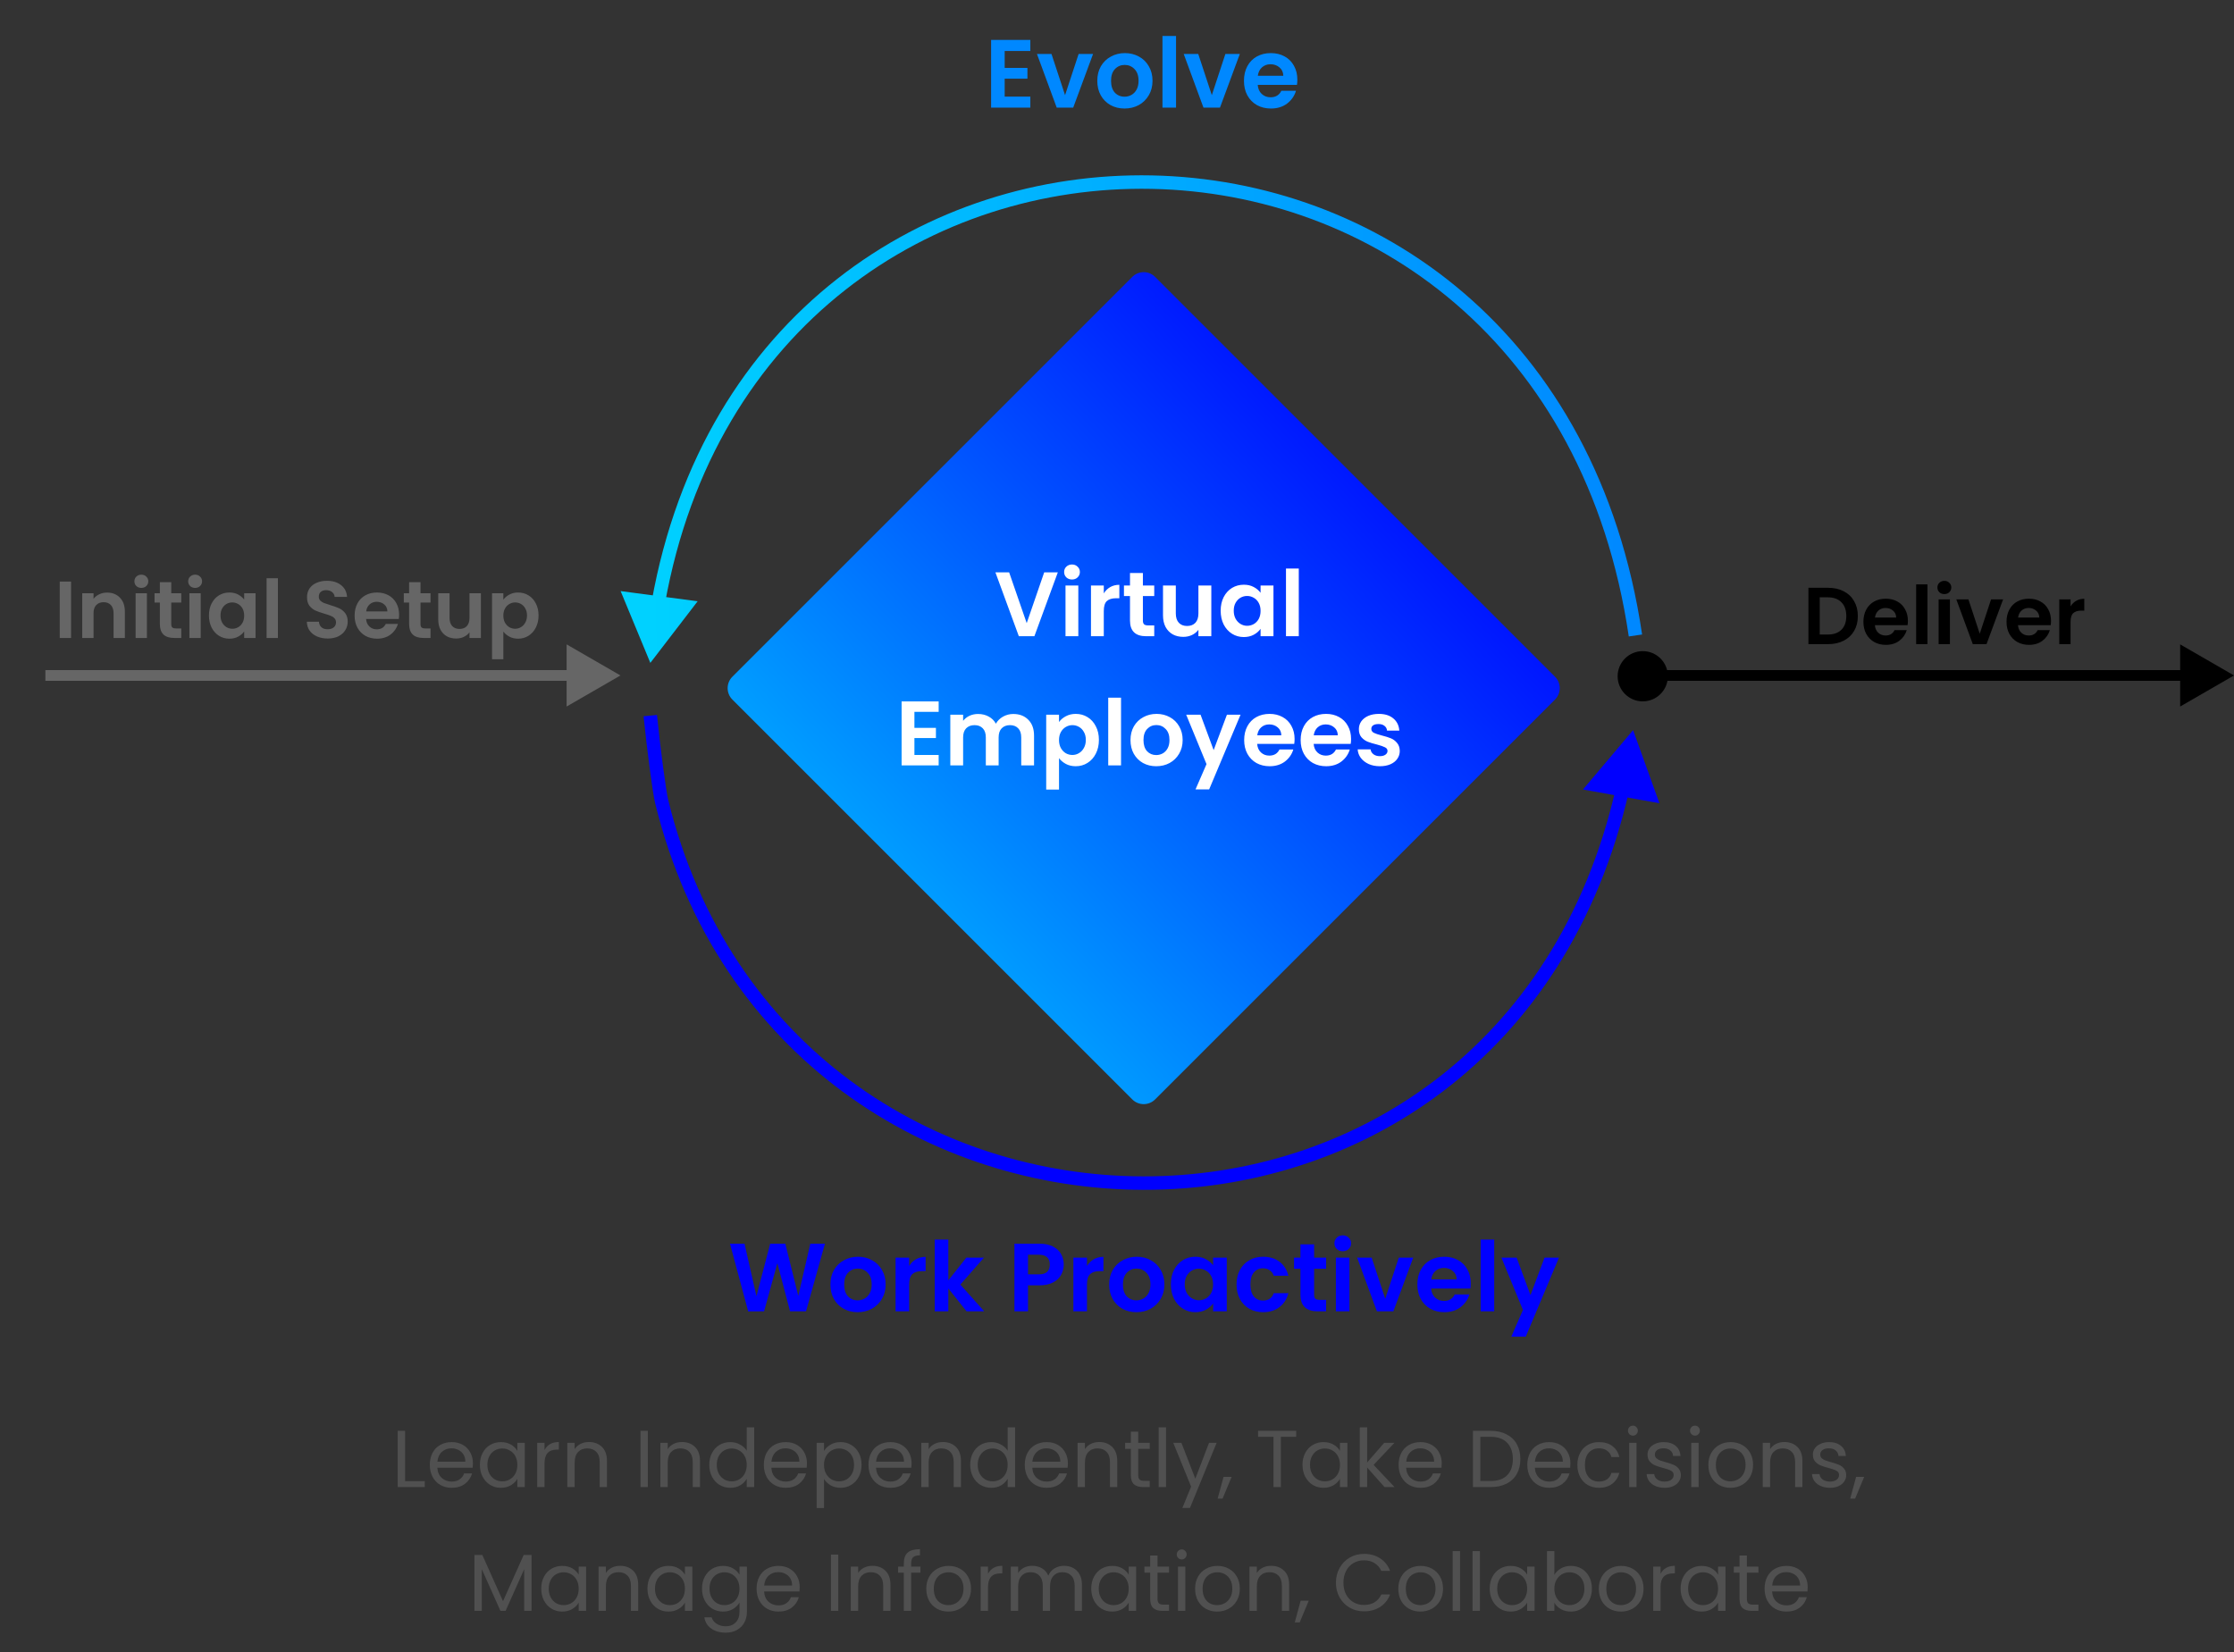 <svg width="415" height="307" viewBox="0 0 415 307" fill="none" xmlns="http://www.w3.org/2000/svg">
<rect x="0" y="0" width="415" height="307" fill="#333333" stroke="none"/>
<path d="M153.245 231.069L149.735 243.633H146.765L144.407 234.687L141.941 243.633L138.989 243.651L135.605 231.069H138.305L140.519 240.825L143.075 231.069H145.883L148.295 240.771L150.527 231.069H153.245ZM159.318 243.795C158.358 243.795 157.494 243.585 156.726 243.165C155.958 242.733 155.352 242.127 154.908 241.347C154.476 240.567 154.26 239.667 154.26 238.647C154.26 237.627 154.482 236.727 154.926 235.947C155.382 235.167 156 234.567 156.78 234.147C157.56 233.715 158.43 233.499 159.39 233.499C160.35 233.499 161.22 233.715 162 234.147C162.78 234.567 163.392 235.167 163.836 235.947C164.292 236.727 164.52 237.627 164.52 238.647C164.52 239.667 164.286 240.567 163.818 241.347C163.362 242.127 162.738 242.733 161.946 243.165C161.166 243.585 160.29 243.795 159.318 243.795ZM159.318 241.599C159.774 241.599 160.2 241.491 160.596 241.275C161.004 241.047 161.328 240.711 161.568 240.267C161.808 239.823 161.928 239.283 161.928 238.647C161.928 237.699 161.676 236.973 161.172 236.469C160.68 235.953 160.074 235.695 159.354 235.695C158.634 235.695 158.028 235.953 157.536 236.469C157.056 236.973 156.816 237.699 156.816 238.647C156.816 239.595 157.05 240.327 157.518 240.843C157.998 241.347 158.598 241.599 159.318 241.599ZM168.889 235.209C169.213 234.681 169.633 234.267 170.149 233.967C170.677 233.667 171.277 233.517 171.949 233.517V236.163H171.283C170.491 236.163 169.891 236.349 169.483 236.721C169.087 237.093 168.889 237.741 168.889 238.665V243.633H166.369V233.661H168.889V235.209ZM179.55 243.633L176.166 239.385V243.633H173.646V230.313H176.166V237.891L179.514 233.661H182.79L178.398 238.665L182.826 243.633H179.55ZM197.609 234.957C197.609 235.629 197.447 236.259 197.123 236.847C196.811 237.435 196.313 237.909 195.629 238.269C194.957 238.629 194.105 238.809 193.073 238.809H190.967V243.633H188.447V231.069H193.073C194.045 231.069 194.873 231.237 195.557 231.573C196.241 231.909 196.751 232.371 197.087 232.959C197.435 233.547 197.609 234.213 197.609 234.957ZM192.965 236.775C193.661 236.775 194.177 236.619 194.513 236.307C194.849 235.983 195.017 235.533 195.017 234.957C195.017 233.733 194.333 233.121 192.965 233.121H190.967V236.775H192.965ZM201.918 235.209C202.242 234.681 202.662 234.267 203.178 233.967C203.706 233.667 204.306 233.517 204.978 233.517V236.163H204.312C203.52 236.163 202.92 236.349 202.512 236.721C202.116 237.093 201.918 237.741 201.918 238.665V243.633H199.398V233.661H201.918V235.209ZM211.103 243.795C210.143 243.795 209.279 243.585 208.511 243.165C207.743 242.733 207.137 242.127 206.693 241.347C206.261 240.567 206.045 239.667 206.045 238.647C206.045 237.627 206.267 236.727 206.711 235.947C207.167 235.167 207.785 234.567 208.565 234.147C209.345 233.715 210.215 233.499 211.175 233.499C212.135 233.499 213.005 233.715 213.785 234.147C214.565 234.567 215.177 235.167 215.621 235.947C216.077 236.727 216.305 237.627 216.305 238.647C216.305 239.667 216.071 240.567 215.603 241.347C215.147 242.127 214.523 242.733 213.731 243.165C212.951 243.585 212.075 243.795 211.103 243.795ZM211.103 241.599C211.559 241.599 211.985 241.491 212.381 241.275C212.789 241.047 213.113 240.711 213.353 240.267C213.593 239.823 213.713 239.283 213.713 238.647C213.713 237.699 213.461 236.973 212.957 236.469C212.465 235.953 211.859 235.695 211.139 235.695C210.419 235.695 209.813 235.953 209.321 236.469C208.841 236.973 208.601 237.699 208.601 238.647C208.601 239.595 208.835 240.327 209.303 240.843C209.783 241.347 210.383 241.599 211.103 241.599ZM217.506 238.611C217.506 237.603 217.704 236.709 218.1 235.929C218.508 235.149 219.054 234.549 219.738 234.129C220.434 233.709 221.208 233.499 222.06 233.499C222.804 233.499 223.452 233.649 224.004 233.949C224.568 234.249 225.018 234.627 225.354 235.083V233.661H227.892V243.633H225.354V242.175C225.03 242.643 224.58 243.033 224.004 243.345C223.44 243.645 222.786 243.795 222.042 243.795C221.202 243.795 220.434 243.579 219.738 243.147C219.054 242.715 218.508 242.109 218.1 241.329C217.704 240.537 217.506 239.631 217.506 238.611ZM225.354 238.647C225.354 238.035 225.234 237.513 224.994 237.081C224.754 236.637 224.43 236.301 224.022 236.073C223.614 235.833 223.176 235.713 222.708 235.713C222.24 235.713 221.808 235.827 221.412 236.055C221.016 236.283 220.692 236.619 220.44 237.063C220.2 237.495 220.08 238.011 220.08 238.611C220.08 239.211 220.2 239.739 220.44 240.195C220.692 240.639 221.016 240.981 221.412 241.221C221.82 241.461 222.252 241.581 222.708 241.581C223.176 241.581 223.614 241.467 224.022 241.239C224.43 240.999 224.754 240.663 224.994 240.231C225.234 239.787 225.354 239.259 225.354 238.647ZM229.705 238.647C229.705 237.615 229.915 236.715 230.335 235.947C230.755 235.167 231.337 234.567 232.081 234.147C232.825 233.715 233.677 233.499 234.637 233.499C235.873 233.499 236.893 233.811 237.697 234.435C238.513 235.047 239.059 235.911 239.335 237.027H236.617C236.473 236.595 236.227 236.259 235.879 236.019C235.543 235.767 235.123 235.641 234.619 235.641C233.899 235.641 233.329 235.905 232.909 236.433C232.489 236.949 232.279 237.687 232.279 238.647C232.279 239.595 232.489 240.333 232.909 240.861C233.329 241.377 233.899 241.635 234.619 241.635C235.639 241.635 236.305 241.179 236.617 240.267H239.335C239.059 241.347 238.513 242.205 237.697 242.841C236.881 243.477 235.861 243.795 234.637 243.795C233.677 243.795 232.825 243.585 232.081 243.165C231.337 242.733 230.755 242.133 230.335 241.365C229.915 240.585 229.705 239.679 229.705 238.647ZM244.115 235.731V240.555C244.115 240.891 244.193 241.137 244.349 241.293C244.517 241.437 244.793 241.509 245.177 241.509H246.347V243.633H244.763C242.639 243.633 241.577 242.601 241.577 240.537V235.731H240.389V233.661H241.577V231.195H244.115V233.661H246.347V235.731H244.115ZM249.438 232.473C248.994 232.473 248.622 232.335 248.322 232.059C248.034 231.771 247.89 231.417 247.89 230.997C247.89 230.577 248.034 230.229 248.322 229.953C248.622 229.665 248.994 229.521 249.438 229.521C249.882 229.521 250.248 229.665 250.536 229.953C250.836 230.229 250.986 230.577 250.986 230.997C250.986 231.417 250.836 231.771 250.536 232.059C250.248 232.335 249.882 232.473 249.438 232.473ZM250.68 233.661V243.633H248.16V233.661H250.68ZM257.328 241.311L259.848 233.661H262.53L258.84 243.633H255.78L252.108 233.661H254.808L257.328 241.311ZM273.215 238.431C273.215 238.791 273.191 239.115 273.143 239.403H265.853C265.913 240.123 266.165 240.687 266.609 241.095C267.053 241.503 267.599 241.707 268.247 241.707C269.183 241.707 269.849 241.305 270.245 240.501H272.963C272.675 241.461 272.123 242.253 271.307 242.877C270.491 243.489 269.489 243.795 268.301 243.795C267.341 243.795 266.477 243.585 265.709 243.165C264.953 242.733 264.359 242.127 263.927 241.347C263.507 240.567 263.297 239.667 263.297 238.647C263.297 237.615 263.507 236.709 263.927 235.929C264.347 235.149 264.935 234.549 265.691 234.129C266.447 233.709 267.317 233.499 268.301 233.499C269.249 233.499 270.095 233.703 270.839 234.111C271.595 234.519 272.177 235.101 272.585 235.857C273.005 236.601 273.215 237.459 273.215 238.431ZM270.605 237.711C270.593 237.063 270.359 236.547 269.903 236.163C269.447 235.767 268.889 235.569 268.229 235.569C267.605 235.569 267.077 235.761 266.645 236.145C266.225 236.517 265.967 237.039 265.871 237.711H270.605ZM277.574 230.313V243.633H275.054V230.313H277.574ZM289.604 233.661L283.43 248.349H280.748L282.908 243.381L278.912 233.661H281.738L284.312 240.627L286.922 233.661H289.604Z" fill="#0000FF"/>
<path d="M115.259 125.497L105.259 119.723L105.259 131.27L115.259 125.497ZM8.432 126.497L106.259 126.497L106.259 124.497L8.432 124.497L8.432 126.497Z" fill="#666666"/>
<path d="M186.633 9.47V12.62H190.863V14.618H186.633V17.948H191.403V20H184.113V7.418H191.403V9.47H186.633ZM197.851 17.678L200.371 10.028H203.053L199.363 20H196.303L192.631 10.028H195.331L197.851 17.678ZM208.896 20.162C207.936 20.162 207.072 19.952 206.304 19.532C205.536 19.1 204.93 18.494 204.486 17.714C204.054 16.934 203.838 16.034 203.838 15.014C203.838 13.994 204.06 13.094 204.504 12.314C204.96 11.534 205.578 10.934 206.358 10.514C207.138 10.082 208.008 9.866 208.968 9.866C209.928 9.866 210.798 10.082 211.578 10.514C212.358 10.934 212.97 11.534 213.414 12.314C213.87 13.094 214.098 13.994 214.098 15.014C214.098 16.034 213.864 16.934 213.396 17.714C212.94 18.494 212.316 19.1 211.524 19.532C210.744 19.952 209.868 20.162 208.896 20.162ZM208.896 17.966C209.352 17.966 209.778 17.858 210.174 17.642C210.582 17.414 210.906 17.078 211.146 16.634C211.386 16.19 211.506 15.65 211.506 15.014C211.506 14.066 211.254 13.34 210.75 12.836C210.258 12.32 209.652 12.062 208.932 12.062C208.212 12.062 207.606 12.32 207.114 12.836C206.634 13.34 206.394 14.066 206.394 15.014C206.394 15.962 206.628 16.694 207.096 17.21C207.576 17.714 208.176 17.966 208.896 17.966ZM218.467 6.68V20H215.947V6.68H218.467ZM225.114 17.678L227.634 10.028H230.316L226.626 20H223.566L219.894 10.028H222.594L225.114 17.678ZM241.002 14.798C241.002 15.158 240.978 15.482 240.93 15.77H233.64C233.7 16.49 233.952 17.054 234.396 17.462C234.84 17.87 235.386 18.074 236.034 18.074C236.97 18.074 237.636 17.672 238.032 16.868H240.75C240.462 17.828 239.91 18.62 239.094 19.244C238.278 19.856 237.276 20.162 236.088 20.162C235.128 20.162 234.264 19.952 233.496 19.532C232.74 19.1 232.146 18.494 231.714 17.714C231.294 16.934 231.084 16.034 231.084 15.014C231.084 13.982 231.294 13.076 231.714 12.296C232.134 11.516 232.722 10.916 233.478 10.496C234.234 10.076 235.104 9.866 236.088 9.866C237.036 9.866 237.882 10.07 238.626 10.478C239.382 10.886 239.964 11.468 240.372 12.224C240.792 12.968 241.002 13.826 241.002 14.798ZM238.392 14.078C238.38 13.43 238.146 12.914 237.69 12.53C237.234 12.134 236.676 11.936 236.016 11.936C235.392 11.936 234.864 12.128 234.432 12.512C234.012 12.884 233.754 13.406 233.658 14.078H238.392Z" fill="#0088FF"/>
<path d="M13.201 108.06V118.53H11.101V108.06H13.201ZM19.881 110.1C20.871 110.1 21.671 110.415 22.281 111.045C22.891 111.665 23.196 112.535 23.196 113.655V118.53H21.096V113.94C21.096 113.28 20.931 112.775 20.601 112.425C20.271 112.065 19.821 111.885 19.251 111.885C18.671 111.885 18.211 112.065 17.871 112.425C17.541 112.775 17.376 113.28 17.376 113.94V118.53H15.276V110.22H17.376V111.255C17.656 110.895 18.011 110.615 18.441 110.415C18.881 110.205 19.361 110.1 19.881 110.1ZM26.258 109.23C25.888 109.23 25.578 109.115 25.328 108.885C25.088 108.645 24.968 108.35 24.968 108C24.968 107.65 25.088 107.36 25.328 107.13C25.578 106.89 25.888 106.77 26.258 106.77C26.628 106.77 26.933 106.89 27.173 107.13C27.423 107.36 27.548 107.65 27.548 108C27.548 108.35 27.423 108.645 27.173 108.885C26.933 109.115 26.628 109.23 26.258 109.23ZM27.293 110.22V118.53H25.193V110.22H27.293ZM31.813 111.945V115.965C31.813 116.245 31.878 116.45 32.008 116.58C32.148 116.7 32.378 116.76 32.698 116.76H33.673V118.53H32.353C30.583 118.53 29.698 117.67 29.698 115.95V111.945H28.708V110.22H29.698V108.165H31.813V110.22H33.673V111.945H31.813ZM36.248 109.23C35.878 109.23 35.568 109.115 35.318 108.885C35.078 108.645 34.958 108.35 34.958 108C34.958 107.65 35.078 107.36 35.318 107.13C35.568 106.89 35.878 106.77 36.248 106.77C36.618 106.77 36.923 106.89 37.163 107.13C37.413 107.36 37.538 107.65 37.538 108C37.538 108.35 37.413 108.645 37.163 108.885C36.923 109.115 36.618 109.23 36.248 109.23ZM37.283 110.22V118.53H35.183V110.22H37.283ZM38.818 114.345C38.818 113.505 38.983 112.76 39.313 112.11C39.653 111.46 40.108 110.96 40.678 110.61C41.258 110.26 41.903 110.085 42.613 110.085C43.233 110.085 43.773 110.21 44.233 110.46C44.703 110.71 45.078 111.025 45.358 111.405V110.22H47.473V118.53H45.358V117.315C45.088 117.705 44.713 118.03 44.233 118.29C43.763 118.54 43.218 118.665 42.598 118.665C41.898 118.665 41.258 118.485 40.678 118.125C40.108 117.765 39.653 117.26 39.313 116.61C38.983 115.95 38.818 115.195 38.818 114.345ZM45.358 114.375C45.358 113.865 45.258 113.43 45.058 113.07C44.858 112.7 44.588 112.42 44.248 112.23C43.908 112.03 43.543 111.93 43.153 111.93C42.763 111.93 42.403 112.025 42.073 112.215C41.743 112.405 41.473 112.685 41.263 113.055C41.063 113.415 40.963 113.845 40.963 114.345C40.963 114.845 41.063 115.285 41.263 115.665C41.473 116.035 41.743 116.32 42.073 116.52C42.413 116.72 42.773 116.82 43.153 116.82C43.543 116.82 43.908 116.725 44.248 116.535C44.588 116.335 44.858 116.055 45.058 115.695C45.258 115.325 45.358 114.885 45.358 114.375ZM51.624 107.43V118.53H49.524V107.43H51.624ZM60.888 118.635C60.158 118.635 59.498 118.51 58.908 118.26C58.328 118.01 57.868 117.65 57.528 117.18C57.188 116.71 57.013 116.155 57.003 115.515H59.253C59.283 115.945 59.433 116.285 59.703 116.535C59.983 116.785 60.363 116.91 60.843 116.91C61.333 116.91 61.718 116.795 61.998 116.565C62.278 116.325 62.418 116.015 62.418 115.635C62.418 115.325 62.323 115.07 62.133 114.87C61.943 114.67 61.703 114.515 61.413 114.405C61.133 114.285 60.743 114.155 60.243 114.015C59.563 113.815 59.008 113.62 58.578 113.43C58.158 113.23 57.793 112.935 57.483 112.545C57.183 112.145 57.033 111.615 57.033 110.955C57.033 110.335 57.188 109.795 57.498 109.335C57.808 108.875 58.243 108.525 58.803 108.285C59.363 108.035 60.003 107.91 60.723 107.91C61.803 107.91 62.678 108.175 63.348 108.705C64.028 109.225 64.403 109.955 64.473 110.895H62.163C62.143 110.535 61.988 110.24 61.698 110.01C61.418 109.77 61.043 109.65 60.573 109.65C60.163 109.65 59.833 109.755 59.583 109.965C59.343 110.175 59.223 110.48 59.223 110.88C59.223 111.16 59.313 111.395 59.493 111.585C59.683 111.765 59.913 111.915 60.183 112.035C60.463 112.145 60.853 112.275 61.353 112.425C62.033 112.625 62.588 112.825 63.018 113.025C63.448 113.225 63.818 113.525 64.128 113.925C64.438 114.325 64.593 114.85 64.593 115.5C64.593 116.06 64.448 116.58 64.158 117.06C63.868 117.54 63.443 117.925 62.883 118.215C62.323 118.495 61.658 118.635 60.888 118.635ZM74.139 114.195C74.139 114.495 74.119 114.765 74.079 115.005H68.004C68.054 115.605 68.264 116.075 68.634 116.415C69.004 116.755 69.459 116.925 69.999 116.925C70.779 116.925 71.334 116.59 71.664 115.92H73.929C73.689 116.72 73.229 117.38 72.549 117.9C71.869 118.41 71.034 118.665 70.044 118.665C69.244 118.665 68.524 118.49 67.884 118.14C67.254 117.78 66.759 117.275 66.399 116.625C66.049 115.975 65.874 115.225 65.874 114.375C65.874 113.515 66.049 112.76 66.399 112.11C66.749 111.46 67.239 110.96 67.869 110.61C68.499 110.26 69.224 110.085 70.044 110.085C70.834 110.085 71.539 110.255 72.159 110.595C72.789 110.935 73.274 111.42 73.614 112.05C73.964 112.67 74.139 113.385 74.139 114.195ZM71.964 113.595C71.954 113.055 71.759 112.625 71.379 112.305C70.999 111.975 70.534 111.81 69.984 111.81C69.464 111.81 69.024 111.97 68.664 112.29C68.314 112.6 68.099 113.035 68.019 113.595H71.964ZM78.117 111.945V115.965C78.117 116.245 78.182 116.45 78.312 116.58C78.452 116.7 78.682 116.76 79.002 116.76H79.977V118.53H78.657C76.887 118.53 76.002 117.67 76.002 115.95V111.945H75.012V110.22H76.002V108.165H78.117V110.22H79.977V111.945H78.117ZM89.332 110.22V118.53H87.217V117.48C86.947 117.84 86.592 118.125 86.152 118.335C85.722 118.535 85.252 118.635 84.742 118.635C84.092 118.635 83.517 118.5 83.017 118.23C82.517 117.95 82.122 117.545 81.832 117.015C81.552 116.475 81.412 115.835 81.412 115.095V110.22H83.512V114.795C83.512 115.455 83.677 115.965 84.007 116.325C84.337 116.675 84.787 116.85 85.357 116.85C85.937 116.85 86.392 116.675 86.722 116.325C87.052 115.965 87.217 115.455 87.217 114.795V110.22H89.332ZM93.504 111.42C93.774 111.04 94.144 110.725 94.614 110.475C95.094 110.215 95.639 110.085 96.249 110.085C96.959 110.085 97.599 110.26 98.169 110.61C98.749 110.96 99.204 111.46 99.534 112.11C99.874 112.75 100.044 113.495 100.044 114.345C100.044 115.195 99.874 115.95 99.534 116.61C99.204 117.26 98.749 117.765 98.169 118.125C97.599 118.485 96.959 118.665 96.249 118.665C95.639 118.665 95.099 118.54 94.629 118.29C94.169 118.04 93.794 117.725 93.504 117.345V122.49H91.404V110.22H93.504V111.42ZM97.899 114.345C97.899 113.845 97.794 113.415 97.584 113.055C97.384 112.685 97.114 112.405 96.774 112.215C96.444 112.025 96.084 111.93 95.694 111.93C95.314 111.93 94.954 112.03 94.614 112.23C94.284 112.42 94.014 112.7 93.804 113.07C93.604 113.44 93.504 113.875 93.504 114.375C93.504 114.875 93.604 115.31 93.804 115.68C94.014 116.05 94.284 116.335 94.614 116.535C94.954 116.725 95.314 116.82 95.694 116.82C96.084 116.82 96.444 116.72 96.774 116.52C97.114 116.32 97.384 116.035 97.584 115.665C97.794 115.295 97.899 114.855 97.899 114.345Z" fill="#666666"/>
<path d="M415 125.497L405 119.723V131.27L415 125.497ZM308.172 126.497H406V124.497H308.172V126.497Z" fill="black"/>
<path d="M122.92 148.949L124.134 148.651L122.92 148.949ZM303.373 135.656L308.265 149.236L294.059 146.683L303.373 135.656ZM124.134 148.651C146.769 240.812 278.014 243.662 300.166 146.443L302.604 146.998C279.831 246.94 144.933 243.816 121.706 149.247L124.134 148.651ZM122.044 132.832C122.65 138.86 123.722 146.975 124.134 148.651L121.706 149.247C121.244 147.366 120.157 139.061 119.556 133.082L122.044 132.832Z" fill="#0000FF"/>
<path d="M120.81 123.16L115.29 109.823L129.599 111.711L120.81 123.16ZM302.572 118.251C286.361 8.553 142.087 8.199 123.512 112.226L121.05 111.787C140.142 4.868 288.435 5.486 305.045 117.886L302.572 118.251Z" fill="url(#paint0_linear_113_62450)"/>
<path d="M288.867 129.976L214.58 204.264C213.408 205.436 211.508 205.436 210.337 204.264L136.049 129.976C134.877 128.805 134.877 126.905 136.049 125.733L210.337 51.446C211.508 50.274 213.408 50.274 214.58 51.446L288.867 125.733C290.039 126.905 290.039 128.805 288.867 129.976Z" fill="url(#paint1_linear_113_62450)"/>
<path d="M196.507 106.342L192.155 118.208H189.265L184.913 106.342H187.463L190.727 115.777L193.974 106.342H196.507ZM199.141 107.668C198.722 107.668 198.371 107.538 198.087 107.277C197.815 107.005 197.679 106.671 197.679 106.274C197.679 105.878 197.815 105.549 198.087 105.288C198.371 105.016 198.722 104.88 199.141 104.88C199.561 104.88 199.906 105.016 200.178 105.288C200.462 105.549 200.603 105.878 200.603 106.274C200.603 106.671 200.462 107.005 200.178 107.277C199.906 107.538 199.561 107.668 199.141 107.668ZM200.314 108.79V118.208H197.934V108.79H200.314ZM205.046 110.252C205.352 109.754 205.748 109.363 206.236 109.079C206.734 108.796 207.301 108.654 207.936 108.654V111.153H207.307C206.559 111.153 205.992 111.329 205.607 111.68C205.233 112.032 205.046 112.644 205.046 113.516V118.208H202.666V108.79H205.046V110.252ZM212.31 110.745V115.301C212.31 115.619 212.383 115.851 212.531 115.998C212.689 116.134 212.95 116.202 213.313 116.202H214.418V118.208H212.922C210.916 118.208 209.913 117.234 209.913 115.284V110.745H208.791V108.79H209.913V106.461H212.31V108.79H214.418V110.745H212.31ZM225.021 108.79V118.208H222.624V117.018C222.318 117.426 221.915 117.749 221.417 117.987C220.929 118.214 220.397 118.327 219.819 118.327C219.082 118.327 218.43 118.174 217.864 117.868C217.297 117.551 216.849 117.092 216.521 116.491C216.203 115.879 216.045 115.154 216.045 114.315V108.79H218.425V113.975C218.425 114.723 218.612 115.301 218.986 115.709C219.36 116.106 219.87 116.304 220.516 116.304C221.173 116.304 221.689 116.106 222.063 115.709C222.437 115.301 222.624 114.723 222.624 113.975V108.79H225.021ZM226.757 113.465C226.757 112.513 226.944 111.669 227.318 110.932C227.703 110.196 228.219 109.629 228.865 109.232C229.522 108.836 230.253 108.637 231.058 108.637C231.761 108.637 232.373 108.779 232.894 109.062C233.427 109.346 233.852 109.703 234.169 110.133V108.79H236.566V118.208H234.169V116.831C233.863 117.273 233.438 117.642 232.894 117.936C232.361 118.22 231.744 118.361 231.041 118.361C230.248 118.361 229.522 118.157 228.865 117.749C228.219 117.341 227.703 116.769 227.318 116.032C226.944 115.284 226.757 114.429 226.757 113.465ZM234.169 113.499C234.169 112.921 234.056 112.428 233.829 112.02C233.602 111.601 233.296 111.284 232.911 111.068C232.526 110.842 232.112 110.728 231.67 110.728C231.228 110.728 230.82 110.836 230.446 111.051C230.072 111.267 229.766 111.584 229.528 112.003C229.301 112.411 229.188 112.899 229.188 113.465C229.188 114.032 229.301 114.531 229.528 114.961C229.766 115.381 230.072 115.704 230.446 115.93C230.831 116.157 231.239 116.27 231.67 116.27C232.112 116.27 232.526 116.163 232.911 115.947C233.296 115.721 233.602 115.403 233.829 114.995C234.056 114.576 234.169 114.077 234.169 113.499ZM241.27 105.628V118.208H238.89V105.628H241.27ZM169.867 132.263V135.238H173.862V137.125H169.867V140.27H174.372V142.208H167.487V130.325H174.372V132.263H169.867ZM188.231 132.654C189.387 132.654 190.316 133.011 191.019 133.725C191.733 134.428 192.09 135.414 192.09 136.683V142.208H189.71V137.006C189.71 136.27 189.523 135.709 189.149 135.323C188.775 134.927 188.265 134.728 187.619 134.728C186.973 134.728 186.457 134.927 186.072 135.323C185.698 135.709 185.511 136.27 185.511 137.006V142.208H183.131V137.006C183.131 136.27 182.944 135.709 182.57 135.323C182.196 134.927 181.686 134.728 181.04 134.728C180.383 134.728 179.861 134.927 179.476 135.323C179.102 135.709 178.915 136.27 178.915 137.006V142.208H176.535V132.79H178.915V133.929C179.221 133.533 179.612 133.221 180.088 132.994C180.575 132.768 181.108 132.654 181.686 132.654C182.423 132.654 183.08 132.813 183.658 133.13C184.236 133.436 184.684 133.878 185.001 134.456C185.307 133.912 185.749 133.476 186.327 133.147C186.916 132.819 187.551 132.654 188.231 132.654ZM196.728 134.15C197.034 133.72 197.454 133.363 197.986 133.079C198.53 132.785 199.148 132.637 199.839 132.637C200.644 132.637 201.369 132.836 202.015 133.232C202.673 133.629 203.188 134.196 203.562 134.932C203.948 135.658 204.14 136.502 204.14 137.465C204.14 138.429 203.948 139.284 203.562 140.032C203.188 140.769 202.673 141.341 202.015 141.749C201.369 142.157 200.644 142.361 199.839 142.361C199.148 142.361 198.536 142.22 198.003 141.936C197.482 141.653 197.057 141.296 196.728 140.865V146.696H194.348V132.79H196.728V134.15ZM201.709 137.465C201.709 136.899 201.59 136.411 201.352 136.003C201.126 135.584 200.82 135.267 200.434 135.051C200.06 134.836 199.652 134.728 199.21 134.728C198.78 134.728 198.372 134.842 197.986 135.068C197.612 135.284 197.306 135.601 197.068 136.02C196.842 136.44 196.728 136.933 196.728 137.499C196.728 138.066 196.842 138.559 197.068 138.978C197.306 139.398 197.612 139.721 197.986 139.947C198.372 140.163 198.78 140.27 199.21 140.27C199.652 140.27 200.06 140.157 200.434 139.93C200.82 139.704 201.126 139.381 201.352 138.961C201.59 138.542 201.709 138.043 201.709 137.465ZM208.25 129.628V142.208H205.87V129.628H208.25ZM214.783 142.361C213.877 142.361 213.061 142.163 212.335 141.766C211.61 141.358 211.038 140.786 210.618 140.049C210.21 139.313 210.006 138.463 210.006 137.499C210.006 136.536 210.216 135.686 210.635 134.949C211.066 134.213 211.65 133.646 212.386 133.249C213.123 132.841 213.945 132.637 214.851 132.637C215.758 132.637 216.58 132.841 217.316 133.249C218.053 133.646 218.631 134.213 219.05 134.949C219.481 135.686 219.696 136.536 219.696 137.499C219.696 138.463 219.475 139.313 219.033 140.049C218.603 140.786 218.013 141.358 217.265 141.766C216.529 142.163 215.701 142.361 214.783 142.361ZM214.783 140.287C215.214 140.287 215.616 140.185 215.99 139.981C216.376 139.766 216.682 139.449 216.908 139.029C217.135 138.61 217.248 138.1 217.248 137.499C217.248 136.604 217.01 135.918 216.534 135.442C216.07 134.955 215.497 134.711 214.817 134.711C214.137 134.711 213.565 134.955 213.1 135.442C212.647 135.918 212.42 136.604 212.42 137.499C212.42 138.395 212.641 139.086 213.083 139.573C213.537 140.049 214.103 140.287 214.783 140.287ZM230.452 132.79L224.621 146.662H222.088L224.128 141.97L220.354 132.79H223.023L225.454 139.369L227.919 132.79H230.452ZM240.49 137.295C240.49 137.635 240.467 137.941 240.422 138.213H233.537C233.594 138.893 233.832 139.426 234.251 139.811C234.67 140.197 235.186 140.389 235.798 140.389C236.682 140.389 237.311 140.01 237.685 139.25H240.252C239.98 140.157 239.459 140.905 238.688 141.494C237.917 142.072 236.971 142.361 235.849 142.361C234.942 142.361 234.126 142.163 233.401 141.766C232.687 141.358 232.126 140.786 231.718 140.049C231.321 139.313 231.123 138.463 231.123 137.499C231.123 136.525 231.321 135.669 231.718 134.932C232.115 134.196 232.67 133.629 233.384 133.232C234.098 132.836 234.92 132.637 235.849 132.637C236.744 132.637 237.543 132.83 238.246 133.215C238.96 133.601 239.51 134.15 239.895 134.864C240.292 135.567 240.49 136.377 240.49 137.295ZM238.025 136.615C238.014 136.003 237.793 135.516 237.362 135.153C236.931 134.779 236.404 134.592 235.781 134.592C235.192 134.592 234.693 134.774 234.285 135.136C233.888 135.488 233.645 135.981 233.554 136.615H238.025ZM250.982 137.295C250.982 137.635 250.96 137.941 250.914 138.213H244.029C244.086 138.893 244.324 139.426 244.743 139.811C245.163 140.197 245.678 140.389 246.29 140.389C247.174 140.389 247.803 140.01 248.177 139.25H250.744C250.472 140.157 249.951 140.905 249.18 141.494C248.41 142.072 247.463 142.361 246.341 142.361C245.435 142.361 244.619 142.163 243.893 141.766C243.179 141.358 242.618 140.786 242.21 140.049C241.814 139.313 241.615 138.463 241.615 137.499C241.615 136.525 241.814 135.669 242.21 134.932C242.607 134.196 243.162 133.629 243.876 133.232C244.59 132.836 245.412 132.637 246.341 132.637C247.237 132.637 248.036 132.83 248.738 133.215C249.452 133.601 250.002 134.15 250.387 134.864C250.784 135.567 250.982 136.377 250.982 137.295ZM248.517 136.615C248.506 136.003 248.285 135.516 247.854 135.153C247.424 134.779 246.897 134.592 246.273 134.592C245.684 134.592 245.185 134.774 244.777 135.136C244.381 135.488 244.137 135.981 244.046 136.615H248.517ZM256.323 142.361C255.553 142.361 254.861 142.225 254.249 141.953C253.637 141.67 253.15 141.29 252.787 140.814C252.436 140.338 252.243 139.811 252.209 139.233H254.606C254.652 139.596 254.827 139.896 255.133 140.134C255.451 140.372 255.842 140.491 256.306 140.491C256.76 140.491 257.111 140.401 257.36 140.219C257.621 140.038 257.751 139.806 257.751 139.522C257.751 139.216 257.593 138.99 257.275 138.842C256.969 138.684 256.476 138.514 255.796 138.332C255.094 138.162 254.516 137.987 254.062 137.805C253.62 137.624 253.235 137.346 252.906 136.972C252.589 136.598 252.43 136.094 252.43 135.459C252.43 134.938 252.578 134.462 252.872 134.031C253.178 133.601 253.609 133.261 254.164 133.011C254.731 132.762 255.394 132.637 256.153 132.637C257.275 132.637 258.171 132.921 258.839 133.487C259.508 134.043 259.876 134.796 259.944 135.748H257.666C257.632 135.374 257.474 135.08 257.19 134.864C256.918 134.638 256.55 134.524 256.085 134.524C255.655 134.524 255.32 134.604 255.082 134.762C254.856 134.921 254.742 135.142 254.742 135.425C254.742 135.743 254.901 135.986 255.218 136.156C255.536 136.315 256.029 136.479 256.697 136.649C257.377 136.819 257.938 136.995 258.38 137.176C258.822 137.358 259.202 137.641 259.519 138.026C259.848 138.4 260.018 138.899 260.029 139.522C260.029 140.066 259.876 140.554 259.57 140.984C259.276 141.415 258.845 141.755 258.278 142.004C257.723 142.242 257.071 142.361 256.323 142.361Z" fill="white"/>
<circle cx="305.167" cy="125.644" r="4.667" fill="black"/>
<path d="M339.604 109.209C340.704 109.209 341.669 109.424 342.499 109.854C343.339 110.284 343.984 110.899 344.434 111.699C344.894 112.489 345.124 113.409 345.124 114.459C345.124 115.509 344.894 116.429 344.434 117.219C343.984 117.999 343.339 118.604 342.499 119.034C341.669 119.464 340.704 119.679 339.604 119.679H335.944V109.209H339.604ZM339.529 117.894C340.629 117.894 341.479 117.594 342.079 116.994C342.679 116.394 342.979 115.549 342.979 114.459C342.979 113.369 342.679 112.519 342.079 111.909C341.479 111.289 340.629 110.979 339.529 110.979H338.044V117.894H339.529ZM354.421 115.344C354.421 115.644 354.401 115.914 354.361 116.154H348.286C348.336 116.754 348.546 117.224 348.916 117.564C349.286 117.904 349.741 118.074 350.281 118.074C351.061 118.074 351.616 117.739 351.946 117.069H354.211C353.971 117.869 353.511 118.529 352.831 119.049C352.151 119.559 351.316 119.814 350.326 119.814C349.526 119.814 348.806 119.639 348.166 119.289C347.536 118.929 347.041 118.424 346.681 117.774C346.331 117.124 346.156 116.374 346.156 115.524C346.156 114.664 346.331 113.909 346.681 113.259C347.031 112.609 347.521 112.109 348.151 111.759C348.781 111.409 349.506 111.234 350.326 111.234C351.116 111.234 351.821 111.404 352.441 111.744C353.071 112.084 353.556 112.569 353.896 113.199C354.246 113.819 354.421 114.534 354.421 115.344ZM352.246 114.744C352.236 114.204 352.041 113.774 351.661 113.454C351.281 113.124 350.816 112.959 350.266 112.959C349.746 112.959 349.306 113.119 348.946 113.439C348.596 113.749 348.381 114.184 348.301 114.744H352.246ZM358.054 108.579V119.679H355.954V108.579H358.054ZM361.193 110.379C360.823 110.379 360.513 110.264 360.263 110.034C360.023 109.794 359.903 109.499 359.903 109.149C359.903 108.799 360.023 108.509 360.263 108.279C360.513 108.039 360.823 107.919 361.193 107.919C361.563 107.919 361.868 108.039 362.108 108.279C362.358 108.509 362.483 108.799 362.483 109.149C362.483 109.499 362.358 109.794 362.108 110.034C361.868 110.264 361.563 110.379 361.193 110.379ZM362.228 111.369V119.679H360.128V111.369H362.228ZM367.768 117.744L369.868 111.369H372.103L369.028 119.679H366.478L363.418 111.369H365.668L367.768 117.744ZM381.008 115.344C381.008 115.644 380.988 115.914 380.948 116.154H374.873C374.923 116.754 375.133 117.224 375.503 117.564C375.873 117.904 376.328 118.074 376.868 118.074C377.648 118.074 378.203 117.739 378.533 117.069H380.798C380.558 117.869 380.098 118.529 379.418 119.049C378.738 119.559 377.903 119.814 376.913 119.814C376.113 119.814 375.393 119.639 374.753 119.289C374.123 118.929 373.628 118.424 373.268 117.774C372.918 117.124 372.743 116.374 372.743 115.524C372.743 114.664 372.918 113.909 373.268 113.259C373.618 112.609 374.108 112.109 374.738 111.759C375.368 111.409 376.093 111.234 376.913 111.234C377.703 111.234 378.408 111.404 379.028 111.744C379.658 112.084 380.143 112.569 380.483 113.199C380.833 113.819 381.008 114.534 381.008 115.344ZM378.833 114.744C378.823 114.204 378.628 113.774 378.248 113.454C377.868 113.124 377.403 112.959 376.853 112.959C376.333 112.959 375.893 113.119 375.533 113.439C375.183 113.749 374.968 114.184 374.888 114.744H378.833ZM384.641 112.659C384.911 112.219 385.261 111.874 385.691 111.624C386.131 111.374 386.631 111.249 387.191 111.249V113.454H386.636C385.976 113.454 385.476 113.609 385.136 113.919C384.806 114.229 384.641 114.769 384.641 115.539V119.679H382.541V111.369H384.641V112.659Z" fill="black"/>
<path d="M75.245 275.181H78.905V276.291H73.88V265.836H75.245V275.181ZM87.854 271.866C87.854 272.126 87.839 272.401 87.809 272.691H81.239C81.289 273.501 81.564 274.136 82.064 274.596C82.574 275.046 83.189 275.271 83.909 275.271C84.499 275.271 84.989 275.136 85.379 274.866C85.779 274.586 86.059 274.216 86.219 273.756H87.689C87.469 274.546 87.029 275.191 86.369 275.691C85.709 276.181 84.889 276.426 83.909 276.426C83.129 276.426 82.429 276.251 81.809 275.901C81.199 275.551 80.719 275.056 80.369 274.416C80.019 273.766 79.844 273.016 79.844 272.166C79.844 271.316 80.014 270.571 80.354 269.931C80.694 269.291 81.169 268.801 81.779 268.461C82.399 268.111 83.109 267.936 83.909 267.936C84.689 267.936 85.379 268.106 85.979 268.446C86.579 268.786 87.039 269.256 87.359 269.856C87.689 270.446 87.854 271.116 87.854 271.866ZM86.444 271.581C86.444 271.061 86.329 270.616 86.099 270.246C85.869 269.866 85.554 269.581 85.154 269.391C84.764 269.191 84.329 269.091 83.849 269.091C83.159 269.091 82.569 269.311 82.079 269.751C81.599 270.191 81.324 270.801 81.254 271.581H86.444ZM89.146 272.151C89.146 271.311 89.316 270.576 89.656 269.946C89.996 269.306 90.461 268.811 91.051 268.461C91.651 268.111 92.316 267.936 93.046 267.936C93.766 267.936 94.391 268.091 94.921 268.401C95.451 268.711 95.846 269.101 96.106 269.571V268.071H97.486V276.291H96.106V274.761C95.836 275.241 95.431 275.641 94.891 275.961C94.361 276.271 93.741 276.426 93.031 276.426C92.301 276.426 91.641 276.246 91.051 275.886C90.461 275.526 89.996 275.021 89.656 274.371C89.316 273.721 89.146 272.981 89.146 272.151ZM96.106 272.166C96.106 271.546 95.981 271.006 95.731 270.546C95.481 270.086 95.141 269.736 94.711 269.496C94.291 269.246 93.826 269.121 93.316 269.121C92.806 269.121 92.341 269.241 91.921 269.481C91.501 269.721 91.166 270.071 90.916 270.531C90.666 270.991 90.541 271.531 90.541 272.151C90.541 272.781 90.666 273.331 90.916 273.801C91.166 274.261 91.501 274.616 91.921 274.866C92.341 275.106 92.806 275.226 93.316 275.226C93.826 275.226 94.291 275.106 94.711 274.866C95.141 274.616 95.481 274.261 95.731 273.801C95.981 273.331 96.106 272.786 96.106 272.166ZM101.158 269.406C101.398 268.936 101.738 268.571 102.178 268.311C102.628 268.051 103.173 267.921 103.813 267.921V269.331H103.453C101.923 269.331 101.158 270.161 101.158 271.821V276.291H99.793V268.071H101.158V269.406ZM109.393 267.921C110.393 267.921 111.203 268.226 111.823 268.836C112.443 269.436 112.753 270.306 112.753 271.446V276.291H111.403V271.641C111.403 270.821 111.198 270.196 110.788 269.766C110.378 269.326 109.818 269.106 109.108 269.106C108.388 269.106 107.813 269.331 107.383 269.781C106.963 270.231 106.753 270.886 106.753 271.746V276.291H105.388V268.071H106.753V269.241C107.023 268.821 107.388 268.496 107.848 268.266C108.318 268.036 108.833 267.921 109.393 267.921ZM120.347 265.836V276.291H118.982V265.836H120.347ZM126.679 267.921C127.679 267.921 128.489 268.226 129.109 268.836C129.729 269.436 130.039 270.306 130.039 271.446V276.291H128.689V271.641C128.689 270.821 128.484 270.196 128.074 269.766C127.664 269.326 127.104 269.106 126.394 269.106C125.674 269.106 125.099 269.331 124.669 269.781C124.249 270.231 124.039 270.886 124.039 271.746V276.291H122.674V268.071H124.039V269.241C124.309 268.821 124.674 268.496 125.134 268.266C125.604 268.036 126.119 267.921 126.679 267.921ZM131.758 272.151C131.758 271.311 131.928 270.576 132.268 269.946C132.608 269.306 133.073 268.811 133.663 268.461C134.263 268.111 134.933 267.936 135.673 267.936C136.313 267.936 136.908 268.086 137.458 268.386C138.008 268.676 138.428 269.061 138.718 269.541V265.191H140.098V276.291H138.718V274.746C138.448 275.236 138.048 275.641 137.518 275.961C136.988 276.271 136.368 276.426 135.658 276.426C134.928 276.426 134.263 276.246 133.663 275.886C133.073 275.526 132.608 275.021 132.268 274.371C131.928 273.721 131.758 272.981 131.758 272.151ZM138.718 272.166C138.718 271.546 138.593 271.006 138.343 270.546C138.093 270.086 137.753 269.736 137.323 269.496C136.903 269.246 136.438 269.121 135.928 269.121C135.418 269.121 134.953 269.241 134.533 269.481C134.113 269.721 133.778 270.071 133.528 270.531C133.278 270.991 133.153 271.531 133.153 272.151C133.153 272.781 133.278 273.331 133.528 273.801C133.778 274.261 134.113 274.616 134.533 274.866C134.953 275.106 135.418 275.226 135.928 275.226C136.438 275.226 136.903 275.106 137.323 274.866C137.753 274.616 138.093 274.261 138.343 273.801C138.593 273.331 138.718 272.786 138.718 272.166ZM149.905 271.866C149.905 272.126 149.89 272.401 149.86 272.691H143.29C143.34 273.501 143.615 274.136 144.115 274.596C144.625 275.046 145.24 275.271 145.96 275.271C146.55 275.271 147.04 275.136 147.43 274.866C147.83 274.586 148.11 274.216 148.27 273.756H149.74C149.52 274.546 149.08 275.191 148.42 275.691C147.76 276.181 146.94 276.426 145.96 276.426C145.18 276.426 144.48 276.251 143.86 275.901C143.25 275.551 142.77 275.056 142.42 274.416C142.07 273.766 141.895 273.016 141.895 272.166C141.895 271.316 142.065 270.571 142.405 269.931C142.745 269.291 143.22 268.801 143.83 268.461C144.45 268.111 145.16 267.936 145.96 267.936C146.74 267.936 147.43 268.106 148.03 268.446C148.63 268.786 149.09 269.256 149.41 269.856C149.74 270.446 149.905 271.116 149.905 271.866ZM148.495 271.581C148.495 271.061 148.38 270.616 148.15 270.246C147.92 269.866 147.605 269.581 147.205 269.391C146.815 269.191 146.38 269.091 145.9 269.091C145.21 269.091 144.62 269.311 144.13 269.751C143.65 270.191 143.375 270.801 143.305 271.581H148.495ZM153.072 269.586C153.342 269.116 153.742 268.726 154.272 268.416C154.812 268.096 155.437 267.936 156.147 267.936C156.877 267.936 157.537 268.111 158.127 268.461C158.727 268.811 159.197 269.306 159.537 269.946C159.877 270.576 160.047 271.311 160.047 272.151C160.047 272.981 159.877 273.721 159.537 274.371C159.197 275.021 158.727 275.526 158.127 275.886C157.537 276.246 156.877 276.426 156.147 276.426C155.447 276.426 154.827 276.271 154.287 275.961C153.757 275.641 153.352 275.246 153.072 274.776V280.191H151.707V268.071H153.072V269.586ZM158.652 272.151C158.652 271.531 158.527 270.991 158.277 270.531C158.027 270.071 157.687 269.721 157.257 269.481C156.837 269.241 156.372 269.121 155.862 269.121C155.362 269.121 154.897 269.246 154.467 269.496C154.047 269.736 153.707 270.091 153.447 270.561C153.197 271.021 153.072 271.556 153.072 272.166C153.072 272.786 153.197 273.331 153.447 273.801C153.707 274.261 154.047 274.616 154.467 274.866C154.897 275.106 155.362 275.226 155.862 275.226C156.372 275.226 156.837 275.106 157.257 274.866C157.687 274.616 158.027 274.261 158.277 273.801C158.527 273.331 158.652 272.781 158.652 272.151ZM169.343 271.866C169.343 272.126 169.328 272.401 169.298 272.691H162.728C162.778 273.501 163.053 274.136 163.553 274.596C164.063 275.046 164.678 275.271 165.398 275.271C165.988 275.271 166.478 275.136 166.868 274.866C167.268 274.586 167.548 274.216 167.708 273.756H169.178C168.958 274.546 168.518 275.191 167.858 275.691C167.198 276.181 166.378 276.426 165.398 276.426C164.618 276.426 163.918 276.251 163.298 275.901C162.688 275.551 162.208 275.056 161.858 274.416C161.508 273.766 161.333 273.016 161.333 272.166C161.333 271.316 161.503 270.571 161.843 269.931C162.183 269.291 162.658 268.801 163.268 268.461C163.888 268.111 164.598 267.936 165.398 267.936C166.178 267.936 166.868 268.106 167.468 268.446C168.068 268.786 168.528 269.256 168.848 269.856C169.178 270.446 169.343 271.116 169.343 271.866ZM167.933 271.581C167.933 271.061 167.818 270.616 167.588 270.246C167.358 269.866 167.043 269.581 166.643 269.391C166.253 269.191 165.818 269.091 165.338 269.091C164.648 269.091 164.058 269.311 163.568 269.751C163.088 270.191 162.813 270.801 162.743 271.581H167.933ZM175.15 267.921C176.15 267.921 176.96 268.226 177.58 268.836C178.2 269.436 178.51 270.306 178.51 271.446V276.291H177.16V271.641C177.16 270.821 176.955 270.196 176.545 269.766C176.135 269.326 175.575 269.106 174.865 269.106C174.145 269.106 173.57 269.331 173.14 269.781C172.72 270.231 172.51 270.886 172.51 271.746V276.291H171.145V268.071H172.51V269.241C172.78 268.821 173.145 268.496 173.605 268.266C174.075 268.036 174.59 267.921 175.15 267.921ZM180.23 272.151C180.23 271.311 180.4 270.576 180.74 269.946C181.08 269.306 181.545 268.811 182.135 268.461C182.735 268.111 183.405 267.936 184.145 267.936C184.785 267.936 185.38 268.086 185.93 268.386C186.48 268.676 186.9 269.061 187.19 269.541V265.191H188.57V276.291H187.19V274.746C186.92 275.236 186.52 275.641 185.99 275.961C185.46 276.271 184.84 276.426 184.13 276.426C183.4 276.426 182.735 276.246 182.135 275.886C181.545 275.526 181.08 275.021 180.74 274.371C180.4 273.721 180.23 272.981 180.23 272.151ZM187.19 272.166C187.19 271.546 187.065 271.006 186.815 270.546C186.565 270.086 186.225 269.736 185.795 269.496C185.375 269.246 184.91 269.121 184.4 269.121C183.89 269.121 183.425 269.241 183.005 269.481C182.585 269.721 182.25 270.071 182 270.531C181.75 270.991 181.625 271.531 181.625 272.151C181.625 272.781 181.75 273.331 182 273.801C182.25 274.261 182.585 274.616 183.005 274.866C183.425 275.106 183.89 275.226 184.4 275.226C184.91 275.226 185.375 275.106 185.795 274.866C186.225 274.616 186.565 274.261 186.815 273.801C187.065 273.331 187.19 272.786 187.19 272.166ZM198.377 271.866C198.377 272.126 198.362 272.401 198.332 272.691H191.762C191.812 273.501 192.087 274.136 192.587 274.596C193.097 275.046 193.712 275.271 194.432 275.271C195.022 275.271 195.512 275.136 195.902 274.866C196.302 274.586 196.582 274.216 196.742 273.756H198.212C197.992 274.546 197.552 275.191 196.892 275.691C196.232 276.181 195.412 276.426 194.432 276.426C193.652 276.426 192.952 276.251 192.332 275.901C191.722 275.551 191.242 275.056 190.892 274.416C190.542 273.766 190.367 273.016 190.367 272.166C190.367 271.316 190.537 270.571 190.877 269.931C191.217 269.291 191.692 268.801 192.302 268.461C192.922 268.111 193.632 267.936 194.432 267.936C195.212 267.936 195.902 268.106 196.502 268.446C197.102 268.786 197.562 269.256 197.882 269.856C198.212 270.446 198.377 271.116 198.377 271.866ZM196.967 271.581C196.967 271.061 196.852 270.616 196.622 270.246C196.392 269.866 196.077 269.581 195.677 269.391C195.287 269.191 194.852 269.091 194.372 269.091C193.682 269.091 193.092 269.311 192.602 269.751C192.122 270.191 191.847 270.801 191.777 271.581H196.967ZM204.183 267.921C205.183 267.921 205.993 268.226 206.613 268.836C207.233 269.436 207.543 270.306 207.543 271.446V276.291H206.193V271.641C206.193 270.821 205.988 270.196 205.578 269.766C205.168 269.326 204.608 269.106 203.898 269.106C203.178 269.106 202.603 269.331 202.173 269.781C201.753 270.231 201.543 270.886 201.543 271.746V276.291H200.178V268.071H201.543V269.241C201.813 268.821 202.178 268.496 202.638 268.266C203.108 268.036 203.623 267.921 204.183 267.921ZM211.438 269.196V274.041C211.438 274.441 211.523 274.726 211.693 274.896C211.863 275.056 212.158 275.136 212.578 275.136H213.583V276.291H212.353C211.593 276.291 211.023 276.116 210.643 275.766C210.263 275.416 210.073 274.841 210.073 274.041V269.196H209.008V268.071H210.073V266.001H211.438V268.071H213.583V269.196H211.438ZM216.602 265.191V276.291H215.237V265.191H216.602ZM226.008 268.071L221.058 280.161H219.648L221.268 276.201L217.953 268.071H219.468L222.048 274.731L224.598 268.071H226.008ZM228.791 274.401L227.111 278.436H226.196L227.291 274.401H228.791ZM240.788 265.836V266.946H237.938V276.291H236.573V266.946H233.708V265.836H240.788ZM241.958 272.151C241.958 271.311 242.128 270.576 242.468 269.946C242.808 269.306 243.273 268.811 243.863 268.461C244.463 268.111 245.128 267.936 245.858 267.936C246.578 267.936 247.203 268.091 247.733 268.401C248.263 268.711 248.658 269.101 248.918 269.571V268.071H250.298V276.291H248.918V274.761C248.648 275.241 248.243 275.641 247.703 275.961C247.173 276.271 246.553 276.426 245.843 276.426C245.113 276.426 244.453 276.246 243.863 275.886C243.273 275.526 242.808 275.021 242.468 274.371C242.128 273.721 241.958 272.981 241.958 272.151ZM248.918 272.166C248.918 271.546 248.793 271.006 248.543 270.546C248.293 270.086 247.953 269.736 247.523 269.496C247.103 269.246 246.638 269.121 246.128 269.121C245.618 269.121 245.153 269.241 244.733 269.481C244.313 269.721 243.978 270.071 243.728 270.531C243.478 270.991 243.353 271.531 243.353 272.151C243.353 272.781 243.478 273.331 243.728 273.801C243.978 274.261 244.313 274.616 244.733 274.866C245.153 275.106 245.618 275.226 246.128 275.226C246.638 275.226 247.103 275.106 247.523 274.866C247.953 274.616 248.293 274.261 248.543 273.801C248.793 273.331 248.918 272.786 248.918 272.166ZM257.195 276.291L253.97 272.661V276.291H252.605V265.191H253.97V271.716L257.135 268.071H259.04L255.17 272.166L259.055 276.291H257.195ZM267.825 271.866C267.825 272.126 267.81 272.401 267.78 272.691H261.21C261.26 273.501 261.535 274.136 262.035 274.596C262.545 275.046 263.16 275.271 263.88 275.271C264.47 275.271 264.96 275.136 265.35 274.866C265.75 274.586 266.03 274.216 266.19 273.756H267.66C267.44 274.546 267 275.191 266.34 275.691C265.68 276.181 264.86 276.426 263.88 276.426C263.1 276.426 262.4 276.251 261.78 275.901C261.17 275.551 260.69 275.056 260.34 274.416C259.99 273.766 259.815 273.016 259.815 272.166C259.815 271.316 259.985 270.571 260.325 269.931C260.665 269.291 261.14 268.801 261.75 268.461C262.37 268.111 263.08 267.936 263.88 267.936C264.66 267.936 265.35 268.106 265.95 268.446C266.55 268.786 267.01 269.256 267.33 269.856C267.66 270.446 267.825 271.116 267.825 271.866ZM266.415 271.581C266.415 271.061 266.3 270.616 266.07 270.246C265.84 269.866 265.525 269.581 265.125 269.391C264.735 269.191 264.3 269.091 263.82 269.091C263.13 269.091 262.54 269.311 262.05 269.751C261.57 270.191 261.295 270.801 261.225 271.581H266.415ZM276.881 265.836C278.021 265.836 279.006 266.051 279.836 266.481C280.676 266.901 281.316 267.506 281.756 268.296C282.206 269.086 282.431 270.016 282.431 271.086C282.431 272.156 282.206 273.086 281.756 273.876C281.316 274.656 280.676 275.256 279.836 275.676C279.006 276.086 278.021 276.291 276.881 276.291H273.626V265.836H276.881ZM276.881 275.166C278.231 275.166 279.261 274.811 279.971 274.101C280.681 273.381 281.036 272.376 281.036 271.086C281.036 269.786 280.676 268.771 279.956 268.041C279.246 267.311 278.221 266.946 276.881 266.946H274.991V275.166H276.881ZM291.731 271.866C291.731 272.126 291.716 272.401 291.686 272.691H285.116C285.166 273.501 285.441 274.136 285.941 274.596C286.451 275.046 287.066 275.271 287.786 275.271C288.376 275.271 288.866 275.136 289.256 274.866C289.656 274.586 289.936 274.216 290.096 273.756H291.566C291.346 274.546 290.906 275.191 290.246 275.691C289.586 276.181 288.766 276.426 287.786 276.426C287.006 276.426 286.306 276.251 285.686 275.901C285.076 275.551 284.596 275.056 284.246 274.416C283.896 273.766 283.721 273.016 283.721 272.166C283.721 271.316 283.891 270.571 284.231 269.931C284.571 269.291 285.046 268.801 285.656 268.461C286.276 268.111 286.986 267.936 287.786 267.936C288.566 267.936 289.256 268.106 289.856 268.446C290.456 268.786 290.916 269.256 291.236 269.856C291.566 270.446 291.731 271.116 291.731 271.866ZM290.321 271.581C290.321 271.061 290.206 270.616 289.976 270.246C289.746 269.866 289.431 269.581 289.031 269.391C288.641 269.191 288.206 269.091 287.726 269.091C287.036 269.091 286.446 269.311 285.956 269.751C285.476 270.191 285.201 270.801 285.131 271.581H290.321ZM293.023 272.166C293.023 271.316 293.193 270.576 293.533 269.946C293.873 269.306 294.343 268.811 294.943 268.461C295.553 268.111 296.248 267.936 297.028 267.936C298.038 267.936 298.868 268.181 299.518 268.671C300.178 269.161 300.613 269.841 300.823 270.711H299.353C299.213 270.211 298.938 269.816 298.528 269.526C298.128 269.236 297.628 269.091 297.028 269.091C296.248 269.091 295.618 269.361 295.138 269.901C294.658 270.431 294.418 271.186 294.418 272.166C294.418 273.156 294.658 273.921 295.138 274.461C295.618 275.001 296.248 275.271 297.028 275.271C297.628 275.271 298.128 275.131 298.528 274.851C298.928 274.571 299.203 274.171 299.353 273.651H300.823C300.603 274.491 300.163 275.166 299.503 275.676C298.843 276.176 298.018 276.426 297.028 276.426C296.248 276.426 295.553 276.251 294.943 275.901C294.343 275.551 293.873 275.056 293.533 274.416C293.193 273.776 293.023 273.026 293.023 272.166ZM303.349 266.736C303.089 266.736 302.869 266.646 302.689 266.466C302.509 266.286 302.419 266.066 302.419 265.806C302.419 265.546 302.509 265.326 302.689 265.146C302.869 264.966 303.089 264.876 303.349 264.876C303.599 264.876 303.809 264.966 303.979 265.146C304.159 265.326 304.249 265.546 304.249 265.806C304.249 266.066 304.159 266.286 303.979 266.466C303.809 266.646 303.599 266.736 303.349 266.736ZM304.009 268.071V276.291H302.644V268.071H304.009ZM309.246 276.426C308.616 276.426 308.051 276.321 307.551 276.111C307.051 275.891 306.656 275.591 306.366 275.211C306.076 274.821 305.916 274.376 305.886 273.876H307.296C307.336 274.286 307.526 274.621 307.866 274.881C308.216 275.141 308.671 275.271 309.231 275.271C309.751 275.271 310.161 275.156 310.461 274.926C310.761 274.696 310.911 274.406 310.911 274.056C310.911 273.696 310.751 273.431 310.431 273.261C310.111 273.081 309.616 272.906 308.946 272.736C308.336 272.576 307.836 272.416 307.446 272.256C307.066 272.086 306.736 271.841 306.456 271.521C306.186 271.191 306.051 270.761 306.051 270.231C306.051 269.811 306.176 269.426 306.426 269.076C306.676 268.726 307.031 268.451 307.491 268.251C307.951 268.041 308.476 267.936 309.066 267.936C309.976 267.936 310.711 268.166 311.271 268.626C311.831 269.086 312.131 269.716 312.171 270.516H310.806C310.776 270.086 310.601 269.741 310.281 269.481C309.971 269.221 309.551 269.091 309.021 269.091C308.531 269.091 308.141 269.196 307.851 269.406C307.561 269.616 307.416 269.891 307.416 270.231C307.416 270.501 307.501 270.726 307.671 270.906C307.851 271.076 308.071 271.216 308.331 271.326C308.601 271.426 308.971 271.541 309.441 271.671C310.031 271.831 310.511 271.991 310.881 272.151C311.251 272.301 311.566 272.531 311.826 272.841C312.096 273.151 312.236 273.556 312.246 274.056C312.246 274.506 312.121 274.911 311.871 275.271C311.621 275.631 311.266 275.916 310.806 276.126C310.356 276.326 309.836 276.426 309.246 276.426ZM314.878 266.736C314.618 266.736 314.398 266.646 314.218 266.466C314.038 266.286 313.948 266.066 313.948 265.806C313.948 265.546 314.038 265.326 314.218 265.146C314.398 264.966 314.618 264.876 314.878 264.876C315.128 264.876 315.338 264.966 315.508 265.146C315.688 265.326 315.778 265.546 315.778 265.806C315.778 266.066 315.688 266.286 315.508 266.466C315.338 266.646 315.128 266.736 314.878 266.736ZM315.538 268.071V276.291H314.173V268.071H315.538ZM321.449 276.426C320.679 276.426 319.979 276.251 319.349 275.901C318.729 275.551 318.239 275.056 317.879 274.416C317.529 273.766 317.354 273.016 317.354 272.166C317.354 271.326 317.534 270.586 317.894 269.946C318.264 269.296 318.764 268.801 319.394 268.461C320.024 268.111 320.729 267.936 321.509 267.936C322.289 267.936 322.994 268.111 323.624 268.461C324.254 268.801 324.749 269.291 325.109 269.931C325.479 270.571 325.664 271.316 325.664 272.166C325.664 273.016 325.474 273.766 325.094 274.416C324.724 275.056 324.219 275.551 323.579 275.901C322.939 276.251 322.229 276.426 321.449 276.426ZM321.449 275.226C321.939 275.226 322.399 275.111 322.829 274.881C323.259 274.651 323.604 274.306 323.864 273.846C324.134 273.386 324.269 272.826 324.269 272.166C324.269 271.506 324.139 270.946 323.879 270.486C323.619 270.026 323.279 269.686 322.859 269.466C322.439 269.236 321.984 269.121 321.494 269.121C320.994 269.121 320.534 269.236 320.114 269.466C319.704 269.686 319.374 270.026 319.124 270.486C318.874 270.946 318.749 271.506 318.749 272.166C318.749 272.836 318.869 273.401 319.109 273.861C319.359 274.321 319.689 274.666 320.099 274.896C320.509 275.116 320.959 275.226 321.449 275.226ZM331.464 267.921C332.464 267.921 333.274 268.226 333.894 268.836C334.514 269.436 334.824 270.306 334.824 271.446V276.291H333.474V271.641C333.474 270.821 333.269 270.196 332.859 269.766C332.449 269.326 331.889 269.106 331.179 269.106C330.459 269.106 329.884 269.331 329.454 269.781C329.034 270.231 328.824 270.886 328.824 271.746V276.291H327.459V268.071H328.824V269.241C329.094 268.821 329.459 268.496 329.919 268.266C330.389 268.036 330.904 267.921 331.464 267.921ZM339.963 276.426C339.333 276.426 338.768 276.321 338.268 276.111C337.768 275.891 337.373 275.591 337.083 275.211C336.793 274.821 336.633 274.376 336.603 273.876H338.013C338.053 274.286 338.243 274.621 338.583 274.881C338.933 275.141 339.388 275.271 339.948 275.271C340.468 275.271 340.878 275.156 341.178 274.926C341.478 274.696 341.628 274.406 341.628 274.056C341.628 273.696 341.468 273.431 341.148 273.261C340.828 273.081 340.333 272.906 339.663 272.736C339.053 272.576 338.553 272.416 338.163 272.256C337.783 272.086 337.453 271.841 337.173 271.521C336.903 271.191 336.768 270.761 336.768 270.231C336.768 269.811 336.893 269.426 337.143 269.076C337.393 268.726 337.748 268.451 338.208 268.251C338.668 268.041 339.193 267.936 339.783 267.936C340.693 267.936 341.428 268.166 341.988 268.626C342.548 269.086 342.848 269.716 342.888 270.516H341.523C341.493 270.086 341.318 269.741 340.998 269.481C340.688 269.221 340.268 269.091 339.738 269.091C339.248 269.091 338.858 269.196 338.568 269.406C338.278 269.616 338.133 269.891 338.133 270.231C338.133 270.501 338.218 270.726 338.388 270.906C338.568 271.076 338.788 271.216 339.048 271.326C339.318 271.426 339.688 271.541 340.158 271.671C340.748 271.831 341.228 271.991 341.598 272.151C341.968 272.301 342.283 272.531 342.543 272.841C342.813 273.151 342.953 273.556 342.963 274.056C342.963 274.506 342.838 274.911 342.588 275.271C342.338 275.631 341.983 275.916 341.523 276.126C341.073 276.326 340.553 276.426 339.963 276.426ZM346.3 274.401L344.62 278.436H343.705L344.8 274.401H346.3ZM98.738 288.911V299.291H97.373V291.551L93.923 299.291H92.963L89.498 291.536V299.291H88.133V288.911H89.603L93.443 297.491L97.283 288.911H98.738ZM100.542 295.151C100.542 294.311 100.712 293.576 101.052 292.946C101.392 292.306 101.857 291.811 102.447 291.461C103.047 291.111 103.712 290.936 104.442 290.936C105.162 290.936 105.787 291.091 106.317 291.401C106.847 291.711 107.242 292.101 107.502 292.571V291.071H108.882V299.291H107.502V297.761C107.232 298.241 106.827 298.641 106.287 298.961C105.757 299.271 105.137 299.426 104.427 299.426C103.697 299.426 103.037 299.246 102.447 298.886C101.857 298.526 101.392 298.021 101.052 297.371C100.712 296.721 100.542 295.981 100.542 295.151ZM107.502 295.166C107.502 294.546 107.377 294.006 107.127 293.546C106.877 293.086 106.537 292.736 106.107 292.496C105.687 292.246 105.222 292.121 104.712 292.121C104.202 292.121 103.737 292.241 103.317 292.481C102.897 292.721 102.562 293.071 102.312 293.531C102.062 293.991 101.937 294.531 101.937 295.151C101.937 295.781 102.062 296.331 102.312 296.801C102.562 297.261 102.897 297.616 103.317 297.866C103.737 298.106 104.202 298.226 104.712 298.226C105.222 298.226 105.687 298.106 106.107 297.866C106.537 297.616 106.877 297.261 107.127 296.801C107.377 296.331 107.502 295.786 107.502 295.166ZM115.194 290.921C116.194 290.921 117.004 291.226 117.624 291.836C118.244 292.436 118.554 293.306 118.554 294.446V299.291H117.204V294.641C117.204 293.821 116.999 293.196 116.589 292.766C116.179 292.326 115.619 292.106 114.909 292.106C114.189 292.106 113.614 292.331 113.184 292.781C112.764 293.231 112.554 293.886 112.554 294.746V299.291H111.189V291.071H112.554V292.241C112.824 291.821 113.189 291.496 113.649 291.266C114.119 291.036 114.634 290.921 115.194 290.921ZM120.274 295.151C120.274 294.311 120.444 293.576 120.784 292.946C121.124 292.306 121.589 291.811 122.179 291.461C122.779 291.111 123.444 290.936 124.174 290.936C124.894 290.936 125.519 291.091 126.049 291.401C126.579 291.711 126.974 292.101 127.234 292.571V291.071H128.614V299.291H127.234V297.761C126.964 298.241 126.559 298.641 126.019 298.961C125.489 299.271 124.869 299.426 124.159 299.426C123.429 299.426 122.769 299.246 122.179 298.886C121.589 298.526 121.124 298.021 120.784 297.371C120.444 296.721 120.274 295.981 120.274 295.151ZM127.234 295.166C127.234 294.546 127.109 294.006 126.859 293.546C126.609 293.086 126.269 292.736 125.839 292.496C125.419 292.246 124.954 292.121 124.444 292.121C123.934 292.121 123.469 292.241 123.049 292.481C122.629 292.721 122.294 293.071 122.044 293.531C121.794 293.991 121.669 294.531 121.669 295.151C121.669 295.781 121.794 296.331 122.044 296.801C122.294 297.261 122.629 297.616 123.049 297.866C123.469 298.106 123.934 298.226 124.444 298.226C124.954 298.226 125.419 298.106 125.839 297.866C126.269 297.616 126.609 297.261 126.859 296.801C127.109 296.331 127.234 295.786 127.234 295.166ZM134.311 290.936C135.021 290.936 135.641 291.091 136.171 291.401C136.711 291.711 137.111 292.101 137.371 292.571V291.071H138.751V299.471C138.751 300.221 138.591 300.886 138.271 301.466C137.951 302.056 137.491 302.516 136.891 302.846C136.301 303.176 135.611 303.341 134.821 303.341C133.741 303.341 132.841 303.086 132.121 302.576C131.401 302.066 130.976 301.371 130.846 300.491H132.196C132.346 300.991 132.656 301.391 133.126 301.691C133.596 302.001 134.161 302.156 134.821 302.156C135.571 302.156 136.181 301.921 136.651 301.451C137.131 300.981 137.371 300.321 137.371 299.471V297.746C137.101 298.226 136.701 298.626 136.171 298.946C135.641 299.266 135.021 299.426 134.311 299.426C133.581 299.426 132.916 299.246 132.316 298.886C131.726 298.526 131.261 298.021 130.921 297.371C130.581 296.721 130.411 295.981 130.411 295.151C130.411 294.311 130.581 293.576 130.921 292.946C131.261 292.306 131.726 291.811 132.316 291.461C132.916 291.111 133.581 290.936 134.311 290.936ZM137.371 295.166C137.371 294.546 137.246 294.006 136.996 293.546C136.746 293.086 136.406 292.736 135.976 292.496C135.556 292.246 135.091 292.121 134.581 292.121C134.071 292.121 133.606 292.241 133.186 292.481C132.766 292.721 132.431 293.071 132.181 293.531C131.931 293.991 131.806 294.531 131.806 295.151C131.806 295.781 131.931 296.331 132.181 296.801C132.431 297.261 132.766 297.616 133.186 297.866C133.606 298.106 134.071 298.226 134.581 298.226C135.091 298.226 135.556 298.106 135.976 297.866C136.406 297.616 136.746 297.261 136.996 296.801C137.246 296.331 137.371 295.786 137.371 295.166ZM148.557 294.866C148.557 295.126 148.542 295.401 148.512 295.691H141.942C141.992 296.501 142.267 297.136 142.767 297.596C143.277 298.046 143.892 298.271 144.612 298.271C145.202 298.271 145.692 298.136 146.082 297.866C146.482 297.586 146.762 297.216 146.922 296.756H148.392C148.172 297.546 147.732 298.191 147.072 298.691C146.412 299.181 145.592 299.426 144.612 299.426C143.832 299.426 143.132 299.251 142.512 298.901C141.902 298.551 141.422 298.056 141.072 297.416C140.722 296.766 140.547 296.016 140.547 295.166C140.547 294.316 140.717 293.571 141.057 292.931C141.397 292.291 141.872 291.801 142.482 291.461C143.102 291.111 143.812 290.936 144.612 290.936C145.392 290.936 146.082 291.106 146.682 291.446C147.282 291.786 147.742 292.256 148.062 292.856C148.392 293.446 148.557 294.116 148.557 294.866ZM147.147 294.581C147.147 294.061 147.032 293.616 146.802 293.246C146.572 292.866 146.257 292.581 145.857 292.391C145.467 292.191 145.032 292.091 144.552 292.091C143.862 292.091 143.272 292.311 142.782 292.751C142.302 293.191 142.027 293.801 141.957 294.581H147.147ZM155.723 288.836V299.291H154.358V288.836H155.723ZM162.055 290.921C163.055 290.921 163.865 291.226 164.485 291.836C165.105 292.436 165.415 293.306 165.415 294.446V299.291H164.065V294.641C164.065 293.821 163.86 293.196 163.45 292.766C163.04 292.326 162.48 292.106 161.77 292.106C161.05 292.106 160.475 292.331 160.045 292.781C159.625 293.231 159.415 293.886 159.415 294.746V299.291H158.05V291.071H159.415V292.241C159.685 291.821 160.05 291.496 160.51 291.266C160.98 291.036 161.495 290.921 162.055 290.921ZM170.989 292.196H169.264V299.291H167.899V292.196H166.834V291.071H167.899V290.486C167.899 289.566 168.134 288.896 168.604 288.476C169.084 288.046 169.849 287.831 170.899 287.831V288.971C170.299 288.971 169.874 289.091 169.624 289.331C169.384 289.561 169.264 289.946 169.264 290.486V291.071H170.989V292.196ZM176.166 299.426C175.396 299.426 174.696 299.251 174.066 298.901C173.446 298.551 172.956 298.056 172.596 297.416C172.246 296.766 172.071 296.016 172.071 295.166C172.071 294.326 172.251 293.586 172.611 292.946C172.981 292.296 173.481 291.801 174.111 291.461C174.741 291.111 175.446 290.936 176.226 290.936C177.006 290.936 177.711 291.111 178.341 291.461C178.971 291.801 179.466 292.291 179.826 292.931C180.196 293.571 180.381 294.316 180.381 295.166C180.381 296.016 180.191 296.766 179.811 297.416C179.441 298.056 178.936 298.551 178.296 298.901C177.656 299.251 176.946 299.426 176.166 299.426ZM176.166 298.226C176.656 298.226 177.116 298.111 177.546 297.881C177.976 297.651 178.321 297.306 178.581 296.846C178.851 296.386 178.986 295.826 178.986 295.166C178.986 294.506 178.856 293.946 178.596 293.486C178.336 293.026 177.996 292.686 177.576 292.466C177.156 292.236 176.701 292.121 176.211 292.121C175.711 292.121 175.251 292.236 174.831 292.466C174.421 292.686 174.091 293.026 173.841 293.486C173.591 293.946 173.466 294.506 173.466 295.166C173.466 295.836 173.586 296.401 173.826 296.861C174.076 297.321 174.406 297.666 174.816 297.896C175.226 298.116 175.676 298.226 176.166 298.226ZM183.541 292.406C183.781 291.936 184.121 291.571 184.561 291.311C185.011 291.051 185.556 290.921 186.196 290.921V292.331H185.836C184.306 292.331 183.541 293.161 183.541 294.821V299.291H182.176V291.071H183.541V292.406ZM197.656 290.921C198.296 290.921 198.866 291.056 199.366 291.326C199.866 291.586 200.261 291.981 200.551 292.511C200.841 293.041 200.986 293.686 200.986 294.446V299.291H199.636V294.641C199.636 293.821 199.431 293.196 199.021 292.766C198.621 292.326 198.076 292.106 197.386 292.106C196.676 292.106 196.111 292.336 195.691 292.796C195.271 293.246 195.061 293.901 195.061 294.761V299.291H193.711V294.641C193.711 293.821 193.506 293.196 193.096 292.766C192.696 292.326 192.151 292.106 191.461 292.106C190.751 292.106 190.186 292.336 189.766 292.796C189.346 293.246 189.136 293.901 189.136 294.761V299.291H187.771V291.071H189.136V292.256C189.406 291.826 189.766 291.496 190.216 291.266C190.676 291.036 191.181 290.921 191.731 290.921C192.421 290.921 193.031 291.076 193.561 291.386C194.091 291.696 194.486 292.151 194.746 292.751C194.976 292.171 195.356 291.721 195.886 291.401C196.416 291.081 197.006 290.921 197.656 290.921ZM202.715 295.151C202.715 294.311 202.885 293.576 203.225 292.946C203.565 292.306 204.03 291.811 204.62 291.461C205.22 291.111 205.885 290.936 206.615 290.936C207.335 290.936 207.96 291.091 208.49 291.401C209.02 291.711 209.415 292.101 209.675 292.571V291.071H211.055V299.291H209.675V297.761C209.405 298.241 209 298.641 208.46 298.961C207.93 299.271 207.31 299.426 206.6 299.426C205.87 299.426 205.21 299.246 204.62 298.886C204.03 298.526 203.565 298.021 203.225 297.371C202.885 296.721 202.715 295.981 202.715 295.151ZM209.675 295.166C209.675 294.546 209.55 294.006 209.3 293.546C209.05 293.086 208.71 292.736 208.28 292.496C207.86 292.246 207.395 292.121 206.885 292.121C206.375 292.121 205.91 292.241 205.49 292.481C205.07 292.721 204.735 293.071 204.485 293.531C204.235 293.991 204.11 294.531 204.11 295.151C204.11 295.781 204.235 296.331 204.485 296.801C204.735 297.261 205.07 297.616 205.49 297.866C205.91 298.106 206.375 298.226 206.885 298.226C207.395 298.226 207.86 298.106 208.28 297.866C208.71 297.616 209.05 297.261 209.3 296.801C209.55 296.331 209.675 295.786 209.675 295.166ZM215.027 292.196V297.041C215.027 297.441 215.112 297.726 215.282 297.896C215.452 298.056 215.747 298.136 216.167 298.136H217.172V299.291H215.942C215.182 299.291 214.612 299.116 214.232 298.766C213.852 298.416 213.662 297.841 213.662 297.041V292.196H212.597V291.071H213.662V289.001H215.027V291.071H217.172V292.196H215.027ZM219.531 289.736C219.271 289.736 219.051 289.646 218.871 289.466C218.691 289.286 218.601 289.066 218.601 288.806C218.601 288.546 218.691 288.326 218.871 288.146C219.051 287.966 219.271 287.876 219.531 287.876C219.781 287.876 219.991 287.966 220.161 288.146C220.341 288.326 220.431 288.546 220.431 288.806C220.431 289.066 220.341 289.286 220.161 289.466C219.991 289.646 219.781 289.736 219.531 289.736ZM220.191 291.071V299.291H218.826V291.071H220.191ZM226.102 299.426C225.332 299.426 224.632 299.251 224.002 298.901C223.382 298.551 222.892 298.056 222.532 297.416C222.182 296.766 222.007 296.016 222.007 295.166C222.007 294.326 222.187 293.586 222.547 292.946C222.917 292.296 223.417 291.801 224.047 291.461C224.677 291.111 225.382 290.936 226.162 290.936C226.942 290.936 227.647 291.111 228.277 291.461C228.907 291.801 229.402 292.291 229.762 292.931C230.132 293.571 230.317 294.316 230.317 295.166C230.317 296.016 230.127 296.766 229.747 297.416C229.377 298.056 228.872 298.551 228.232 298.901C227.592 299.251 226.882 299.426 226.102 299.426ZM226.102 298.226C226.592 298.226 227.052 298.111 227.482 297.881C227.912 297.651 228.257 297.306 228.517 296.846C228.787 296.386 228.922 295.826 228.922 295.166C228.922 294.506 228.792 293.946 228.532 293.486C228.272 293.026 227.932 292.686 227.512 292.466C227.092 292.236 226.637 292.121 226.147 292.121C225.647 292.121 225.187 292.236 224.767 292.466C224.357 292.686 224.027 293.026 223.777 293.486C223.527 293.946 223.402 294.506 223.402 295.166C223.402 295.836 223.522 296.401 223.762 296.861C224.012 297.321 224.342 297.666 224.752 297.896C225.162 298.116 225.612 298.226 226.102 298.226ZM236.117 290.921C237.117 290.921 237.927 291.226 238.547 291.836C239.167 292.436 239.477 293.306 239.477 294.446V299.291H238.127V294.641C238.127 293.821 237.922 293.196 237.512 292.766C237.102 292.326 236.542 292.106 235.832 292.106C235.112 292.106 234.537 292.331 234.107 292.781C233.687 293.231 233.477 293.886 233.477 294.746V299.291H232.112V291.071H233.477V292.241C233.747 291.821 234.112 291.496 234.572 291.266C235.042 291.036 235.557 290.921 236.117 290.921ZM243.117 297.401L241.437 301.436H240.522L241.617 297.401H243.117ZM248.169 294.056C248.169 293.036 248.399 292.121 248.859 291.311C249.319 290.491 249.944 289.851 250.734 289.391C251.534 288.931 252.419 288.701 253.389 288.701C254.529 288.701 255.524 288.976 256.374 289.526C257.224 290.076 257.844 290.856 258.234 291.866H256.599C256.309 291.236 255.889 290.751 255.339 290.411C254.799 290.071 254.149 289.901 253.389 289.901C252.659 289.901 252.004 290.071 251.424 290.411C250.844 290.751 250.389 291.236 250.059 291.866C249.729 292.486 249.564 293.216 249.564 294.056C249.564 294.886 249.729 295.616 250.059 296.246C250.389 296.866 250.844 297.346 251.424 297.686C252.004 298.026 252.659 298.196 253.389 298.196C254.149 298.196 254.799 298.031 255.339 297.701C255.889 297.361 256.309 296.876 256.599 296.246H258.234C257.844 297.246 257.224 298.021 256.374 298.571C255.524 299.111 254.529 299.381 253.389 299.381C252.419 299.381 251.534 299.156 250.734 298.706C249.944 298.246 249.319 297.611 248.859 296.801C248.399 295.991 248.169 295.076 248.169 294.056ZM263.851 299.426C263.081 299.426 262.381 299.251 261.751 298.901C261.131 298.551 260.641 298.056 260.281 297.416C259.931 296.766 259.756 296.016 259.756 295.166C259.756 294.326 259.936 293.586 260.296 292.946C260.666 292.296 261.166 291.801 261.796 291.461C262.426 291.111 263.131 290.936 263.911 290.936C264.691 290.936 265.396 291.111 266.026 291.461C266.656 291.801 267.151 292.291 267.511 292.931C267.881 293.571 268.066 294.316 268.066 295.166C268.066 296.016 267.876 296.766 267.496 297.416C267.126 298.056 266.621 298.551 265.981 298.901C265.341 299.251 264.631 299.426 263.851 299.426ZM263.851 298.226C264.341 298.226 264.801 298.111 265.231 297.881C265.661 297.651 266.006 297.306 266.266 296.846C266.536 296.386 266.671 295.826 266.671 295.166C266.671 294.506 266.541 293.946 266.281 293.486C266.021 293.026 265.681 292.686 265.261 292.466C264.841 292.236 264.386 292.121 263.896 292.121C263.396 292.121 262.936 292.236 262.516 292.466C262.106 292.686 261.776 293.026 261.526 293.486C261.276 293.946 261.151 294.506 261.151 295.166C261.151 295.836 261.271 296.401 261.511 296.861C261.761 297.321 262.091 297.666 262.501 297.896C262.911 298.116 263.361 298.226 263.851 298.226ZM271.226 288.191V299.291H269.861V288.191H271.226ZM274.917 288.191V299.291H273.552V288.191H274.917ZM276.734 295.151C276.734 294.311 276.904 293.576 277.244 292.946C277.584 292.306 278.049 291.811 278.639 291.461C279.239 291.111 279.904 290.936 280.634 290.936C281.354 290.936 281.979 291.091 282.509 291.401C283.039 291.711 283.434 292.101 283.694 292.571V291.071H285.074V299.291H283.694V297.761C283.424 298.241 283.019 298.641 282.479 298.961C281.949 299.271 281.329 299.426 280.619 299.426C279.889 299.426 279.229 299.246 278.639 298.886C278.049 298.526 277.584 298.021 277.244 297.371C276.904 296.721 276.734 295.981 276.734 295.151ZM283.694 295.166C283.694 294.546 283.569 294.006 283.319 293.546C283.069 293.086 282.729 292.736 282.299 292.496C281.879 292.246 281.414 292.121 280.904 292.121C280.394 292.121 279.929 292.241 279.509 292.481C279.089 292.721 278.754 293.071 278.504 293.531C278.254 293.991 278.129 294.531 278.129 295.151C278.129 295.781 278.254 296.331 278.504 296.801C278.754 297.261 279.089 297.616 279.509 297.866C279.929 298.106 280.394 298.226 280.904 298.226C281.414 298.226 281.879 298.106 282.299 297.866C282.729 297.616 283.069 297.261 283.319 296.801C283.569 296.331 283.694 295.786 283.694 295.166ZM288.746 292.601C289.026 292.111 289.436 291.711 289.976 291.401C290.516 291.091 291.131 290.936 291.821 290.936C292.561 290.936 293.226 291.111 293.816 291.461C294.406 291.811 294.871 292.306 295.211 292.946C295.551 293.576 295.721 294.311 295.721 295.151C295.721 295.981 295.551 296.721 295.211 297.371C294.871 298.021 294.401 298.526 293.801 298.886C293.211 299.246 292.551 299.426 291.821 299.426C291.111 299.426 290.486 299.271 289.946 298.961C289.416 298.651 289.016 298.256 288.746 297.776V299.291H287.381V288.191H288.746V292.601ZM294.326 295.151C294.326 294.531 294.201 293.991 293.951 293.531C293.701 293.071 293.361 292.721 292.931 292.481C292.511 292.241 292.046 292.121 291.536 292.121C291.036 292.121 290.571 292.246 290.141 292.496C289.721 292.736 289.381 293.091 289.121 293.561C288.871 294.021 288.746 294.556 288.746 295.166C288.746 295.786 288.871 296.331 289.121 296.801C289.381 297.261 289.721 297.616 290.141 297.866C290.571 298.106 291.036 298.226 291.536 298.226C292.046 298.226 292.511 298.106 292.931 297.866C293.361 297.616 293.701 297.261 293.951 296.801C294.201 296.331 294.326 295.781 294.326 295.151ZM301.102 299.426C300.332 299.426 299.632 299.251 299.002 298.901C298.382 298.551 297.892 298.056 297.532 297.416C297.182 296.766 297.007 296.016 297.007 295.166C297.007 294.326 297.187 293.586 297.547 292.946C297.917 292.296 298.417 291.801 299.047 291.461C299.677 291.111 300.382 290.936 301.162 290.936C301.942 290.936 302.647 291.111 303.277 291.461C303.907 291.801 304.402 292.291 304.762 292.931C305.132 293.571 305.317 294.316 305.317 295.166C305.317 296.016 305.127 296.766 304.747 297.416C304.377 298.056 303.872 298.551 303.232 298.901C302.592 299.251 301.882 299.426 301.102 299.426ZM301.102 298.226C301.592 298.226 302.052 298.111 302.482 297.881C302.912 297.651 303.257 297.306 303.517 296.846C303.787 296.386 303.922 295.826 303.922 295.166C303.922 294.506 303.792 293.946 303.532 293.486C303.272 293.026 302.932 292.686 302.512 292.466C302.092 292.236 301.637 292.121 301.147 292.121C300.647 292.121 300.187 292.236 299.767 292.466C299.357 292.686 299.027 293.026 298.777 293.486C298.527 293.946 298.402 294.506 298.402 295.166C298.402 295.836 298.522 296.401 298.762 296.861C299.012 297.321 299.342 297.666 299.752 297.896C300.162 298.116 300.612 298.226 301.102 298.226ZM308.477 292.406C308.717 291.936 309.057 291.571 309.497 291.311C309.947 291.051 310.492 290.921 311.132 290.921V292.331H310.772C309.242 292.331 308.477 293.161 308.477 294.821V299.291H307.112V291.071H308.477V292.406ZM312.198 295.151C312.198 294.311 312.368 293.576 312.708 292.946C313.048 292.306 313.513 291.811 314.103 291.461C314.703 291.111 315.368 290.936 316.098 290.936C316.818 290.936 317.443 291.091 317.973 291.401C318.503 291.711 318.898 292.101 319.158 292.571V291.071H320.538V299.291H319.158V297.761C318.888 298.241 318.483 298.641 317.943 298.961C317.413 299.271 316.793 299.426 316.083 299.426C315.353 299.426 314.693 299.246 314.103 298.886C313.513 298.526 313.048 298.021 312.708 297.371C312.368 296.721 312.198 295.981 312.198 295.151ZM319.158 295.166C319.158 294.546 319.033 294.006 318.783 293.546C318.533 293.086 318.193 292.736 317.763 292.496C317.343 292.246 316.878 292.121 316.368 292.121C315.858 292.121 315.393 292.241 314.973 292.481C314.553 292.721 314.218 293.071 313.968 293.531C313.718 293.991 313.593 294.531 313.593 295.151C313.593 295.781 313.718 296.331 313.968 296.801C314.218 297.261 314.553 297.616 314.973 297.866C315.393 298.106 315.858 298.226 316.368 298.226C316.878 298.226 317.343 298.106 317.763 297.866C318.193 297.616 318.533 297.261 318.783 296.801C319.033 296.331 319.158 295.786 319.158 295.166ZM324.509 292.196V297.041C324.509 297.441 324.594 297.726 324.764 297.896C324.934 298.056 325.229 298.136 325.649 298.136H326.654V299.291H325.424C324.664 299.291 324.094 299.116 323.714 298.766C323.334 298.416 323.144 297.841 323.144 297.041V292.196H322.079V291.071H323.144V289.001H324.509V291.071H326.654V292.196H324.509ZM335.808 294.866C335.808 295.126 335.793 295.401 335.763 295.691H329.193C329.243 296.501 329.518 297.136 330.018 297.596C330.528 298.046 331.143 298.271 331.863 298.271C332.453 298.271 332.943 298.136 333.333 297.866C333.733 297.586 334.013 297.216 334.173 296.756H335.643C335.423 297.546 334.983 298.191 334.323 298.691C333.663 299.181 332.843 299.426 331.863 299.426C331.083 299.426 330.383 299.251 329.763 298.901C329.153 298.551 328.673 298.056 328.323 297.416C327.973 296.766 327.798 296.016 327.798 295.166C327.798 294.316 327.968 293.571 328.308 292.931C328.648 292.291 329.123 291.801 329.733 291.461C330.353 291.111 331.063 290.936 331.863 290.936C332.643 290.936 333.333 291.106 333.933 291.446C334.533 291.786 334.993 292.256 335.313 292.856C335.643 293.446 335.808 294.116 335.808 294.866ZM334.398 294.581C334.398 294.061 334.283 293.616 334.053 293.246C333.823 292.866 333.508 292.581 333.108 292.391C332.718 292.191 332.283 292.091 331.803 292.091C331.113 292.091 330.523 292.311 330.033 292.751C329.553 293.191 329.278 293.801 329.208 294.581H334.398Z" fill="#505050"/>
<defs>
<linearGradient id="paint0_linear_113_62450" x1="119.795" y1="79.565" x2="302.813" y2="75.306" gradientUnits="userSpaceOnUse">
<stop stop-color="#00D1FF"/>
<stop offset="1" stop-color="#0088FF"/>
</linearGradient>
<linearGradient id="paint1_linear_113_62450" x1="265.301" y1="72.81" x2="164.019" y2="166.753" gradientUnits="userSpaceOnUse">
<stop stop-color="#0000FF"/>
<stop offset="1" stop-color="#00A3FF"/>
</linearGradient>
</defs>
</svg>
